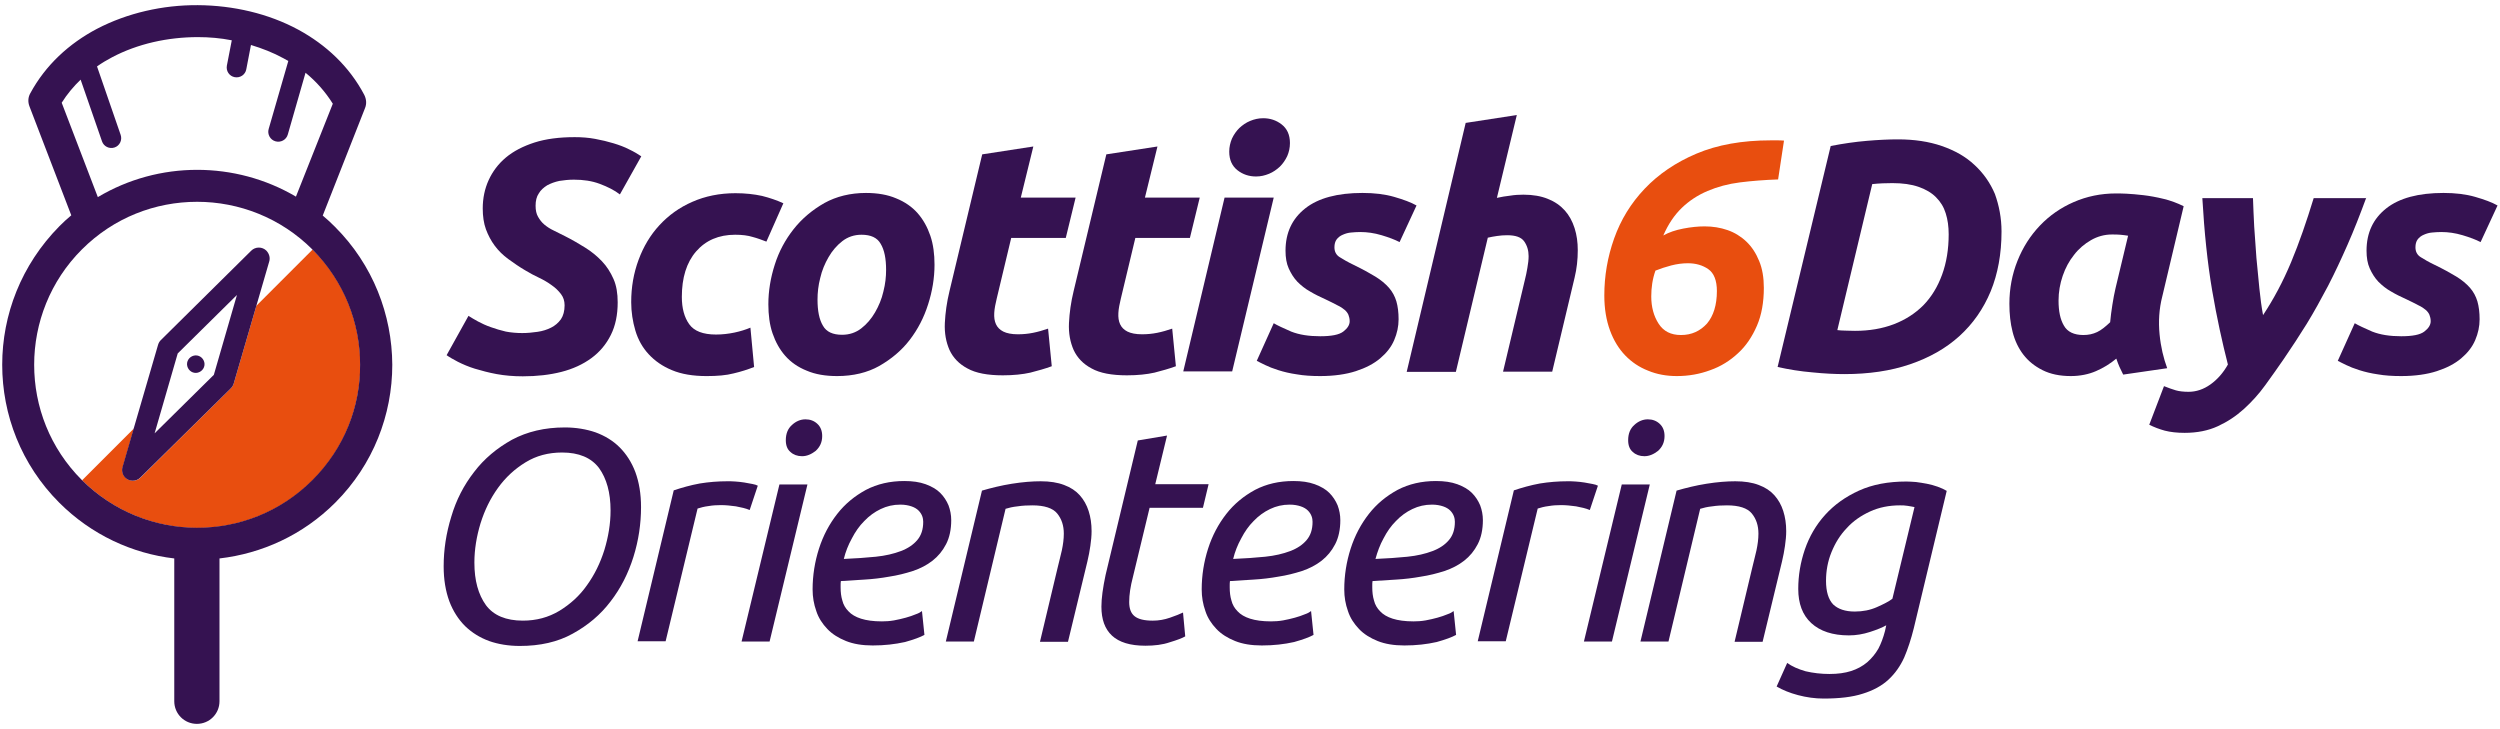 <?xml version="1.0" encoding="UTF-8"?>
<!-- Generator: Adobe Illustrator 24.2.0, SVG Export Plug-In . SVG Version: 6.00 Build 0)  -->
<svg xmlns="http://www.w3.org/2000/svg" xmlns:cc="http://creativecommons.org/ns#" xmlns:dc="http://purl.org/dc/elements/1.1/" xmlns:rdf="http://www.w3.org/1999/02/22-rdf-syntax-ns#" version="1.1" viewBox="0 0 1017.1 296.6" xml:space="preserve"><title>Scottish 6 Days Dark Logo</title>
<style type="text/css">
	.st0{fill:#351251;}
	.st1{fill:#E84E0F;}
	.st2{fill:none;}
	.st3{fill-rule:evenodd;clip-rule:evenodd;fill:#351251;}
</style>
<path class="st0" d="m212.5 135.5c2.1 0 4.1-0.2 6.2-0.5s3.9-0.9 5.5-1.7 2.9-1.9 4-3.4c1-1.5 1.5-3.4 1.5-5.7 0-1.8-0.5-3.3-1.5-4.6s-2.2-2.5-3.8-3.6c-1.5-1.1-3.2-2.1-5.1-3s-3.8-1.9-5.6-3c-2.4-1.4-4.7-3-6.9-4.6s-4-3.4-5.5-5.4-2.7-4.3-3.6-6.7c-0.9-2.5-1.3-5.3-1.3-8.5 0-4.1 0.8-8 2.4-11.5s3.9-6.6 7-9.2 7-4.6 11.6-6.1c4.7-1.5 10.1-2.2 16.4-2.2 2.9 0 5.6 0.2 8.3 0.7s5.2 1.1 7.5 1.8 4.5 1.5 6.4 2.5c1.9 0.9 3.6 1.9 4.9 2.8l-8.7 15.5c-2.2-1.7-5-3.1-8.2-4.3s-6.7-1.7-10.5-1.7c-2.1 0-4 0.2-5.9 0.5-1.9 0.4-3.5 1-5 1.8-1.4 0.9-2.6 1.9-3.4 3.3-0.9 1.3-1.3 3-1.3 5 0 1.8 0.3 3.3 1 4.5s1.5 2.3 2.6 3.2 2.3 1.7 3.8 2.4l4.6 2.3c2.8 1.4 5.5 3 8.1 4.6s4.9 3.5 6.9 5.6 3.5 4.5 4.7 7.2 1.7 5.9 1.7 9.5c0 5.1-0.9 9.5-2.8 13.3s-4.5 6.9-7.9 9.4-7.5 4.4-12.2 5.6-9.9 1.8-15.7 1.8c-3.8 0-7.3-0.3-10.6-0.9s-6.2-1.4-8.9-2.2c-2.6-0.8-4.9-1.8-6.9-2.8-1.9-1-3.5-1.9-4.6-2.7l8.9-16c1.1 0.7 2.4 1.5 3.9 2.3s3.2 1.6 5.2 2.3c1.9 0.7 4 1.3 6.1 1.8 2.1 0.4 4.4 0.6 6.7 0.6z"></path>
<path class="st0" d="m256.8 122.9c0-6.1 1-11.8 3-17.2s4.8-10.1 8.5-14.1 8.1-7.2 13.4-9.5c5.2-2.3 11.1-3.5 17.5-3.5 4 0 7.6 0.4 10.8 1.1 3.2 0.8 6.1 1.8 8.7 3l-6.9 15.6c-1.8-0.7-3.7-1.4-5.6-1.9-1.9-0.6-4.3-0.9-7.1-0.9-6.7 0-12 2.3-15.9 6.8s-5.8 10.7-5.8 18.5c0 4.6 1 8.3 3 11.1s5.6 4.2 10.9 4.2c2.6 0 5.1-0.3 7.5-0.8s4.6-1.2 6.5-2l1.5 16c-2.5 1-5.3 1.9-8.3 2.6-3 0.8-6.7 1.1-11 1.1-5.6 0-10.3-0.8-14.1-2.4-3.9-1.6-7-3.8-9.5-6.5s-4.3-5.9-5.4-9.6-1.7-7.6-1.7-11.6z"></path>
<path class="st0" d="m340.6 153c-4.8 0-8.9-0.7-12.4-2.2-3.5-1.4-6.4-3.4-8.7-6s-4-5.7-5.2-9.2-1.7-7.5-1.7-11.8c0-5.4 0.9-10.8 2.6-16.1 1.7-5.4 4.3-10.2 7.7-14.5s7.6-7.8 12.5-10.6c4.9-2.7 10.6-4.1 16.9-4.1 4.7 0 8.8 0.7 12.3 2.2 3.5 1.4 6.5 3.5 8.7 6 2.3 2.6 4 5.7 5.2 9.2s1.7 7.5 1.7 11.8c0 5.4-0.9 10.8-2.6 16.1-1.7 5.4-4.2 10.2-7.5 14.5s-7.5 7.8-12.4 10.6c-4.8 2.7-10.6 4.1-17.1 4.1zm9.9-57.5c-3 0-5.6 0.9-7.8 2.6s-4.1 3.9-5.6 6.5-2.7 5.4-3.4 8.5c-0.8 3.1-1.1 6-1.1 8.8 0 4.6 0.7 8.1 2.2 10.6 1.4 2.5 4 3.7 7.8 3.7 3 0 5.6-0.9 7.8-2.6s4.1-3.9 5.6-6.5 2.7-5.4 3.4-8.5c0.8-3.1 1.1-6 1.1-8.8 0-4.6-0.7-8.1-2.2-10.6-1.4-2.5-4-3.7-7.8-3.7z"></path>
<path class="st0" d="m399.6 62.8 20.8-3.2-5.1 20.8h22.3l-4 16.4h-22.2l-5.9 24.7c-0.5 2.1-0.9 4-1 5.8s0.1 3.3 0.7 4.6 1.6 2.3 3 3 3.4 1.1 5.9 1.1c2.2 0 4.2-0.2 6.2-0.6s4.1-1 6.1-1.7l1.5 15.3c-2.7 1-5.6 1.8-8.7 2.6-3.1 0.7-6.9 1.1-11.2 1.1-6.2 0-11-0.9-14.4-2.8-3.4-1.8-5.8-4.3-7.3-7.5-1.4-3.2-2.1-6.8-1.9-11 0.2-4.1 0.8-8.5 1.9-13l13.3-55.6z"></path>
<path class="st0" d="m450.1 62.8 20.8-3.2-5.1 20.8h22.3l-4 16.4h-22.2l-5.9 24.7c-0.5 2.1-0.9 4-1 5.8s0.1 3.3 0.7 4.6 1.6 2.3 3 3 3.4 1.1 5.9 1.1c2.2 0 4.2-0.2 6.2-0.6s4.1-1 6.1-1.7l1.5 15.3c-2.7 1-5.6 1.8-8.7 2.6-3.1 0.7-6.9 1.1-11.2 1.1-6.2 0-11-0.9-14.4-2.8-3.4-1.8-5.8-4.3-7.3-7.5-1.4-3.2-2.1-6.8-1.9-11 0.2-4.1 0.8-8.5 1.9-13l13.3-55.6z"></path>
<path class="st0" d="m501.3 151.1h-19.9l16.8-70.7h20l-16.9 70.7zm9.7-79.3c-2.8 0-5.3-0.8-7.5-2.5s-3.4-4.2-3.4-7.6c0-1.9 0.4-3.6 1.1-5.3 0.8-1.7 1.8-3.1 3-4.3 1.3-1.2 2.7-2.2 4.4-2.9s3.4-1.1 5.3-1.1c2.8 0 5.3 0.8 7.5 2.5s3.4 4.2 3.4 7.6c0 1.9-0.4 3.7-1.1 5.3-0.8 1.7-1.8 3.1-3 4.3-1.3 1.2-2.7 2.2-4.4 2.9s-3.4 1.1-5.3 1.1z"></path>
<path class="st0" d="m537.1 136.8c4.6 0 7.7-0.6 9.4-1.9s2.6-2.7 2.6-4.2c0-1-0.2-1.8-0.5-2.6-0.3-0.7-0.8-1.4-1.5-2s-1.7-1.3-3-1.9c-1.3-0.7-2.9-1.5-4.8-2.4-2.2-1-4.3-2-6.3-3.2-2-1.1-3.7-2.5-5.2-4-1.5-1.6-2.6-3.4-3.5-5.4s-1.3-4.4-1.3-7.2c0-7.3 2.7-13 8-17.2s13.1-6.3 23.3-6.3c4.8 0 9.1 0.5 12.9 1.6s6.8 2.2 9.1 3.5l-6.9 14.9c-1.9-1-4.3-1.9-7.3-2.8s-5.9-1.3-8.7-1.3c-1.3 0-2.5 0.1-3.7 0.2s-2.3 0.4-3.4 0.9c-1 0.4-1.9 1.1-2.5 1.9s-0.9 1.9-0.9 3.2c0 1.8 0.7 3.1 2.1 4s3.3 2 5.8 3.2c3.5 1.7 6.4 3.3 8.7 4.7s4.2 3 5.6 4.6 2.4 3.5 3 5.5c0.6 2.1 0.9 4.5 0.9 7.3 0 2.9-0.6 5.7-1.8 8.5s-3.1 5.2-5.7 7.4-5.9 3.9-9.9 5.2-8.9 2-14.5 2c-3.5 0-6.7-0.2-9.5-0.7-2.8-0.4-5.3-1-7.5-1.7s-4-1.4-5.4-2.1c-1.5-0.7-2.6-1.3-3.4-1.7l6.9-15.3c1.5 0.9 3.9 2 7.1 3.4 3.3 1.3 7.2 1.9 11.8 1.9z"></path>
<path class="st0" d="m619.8 79.2c3.9 0 7.2 0.6 9.9 1.7 2.8 1.1 5.1 2.7 6.9 4.7s3.1 4.4 4 7.2 1.3 5.8 1.3 9c0 3.8-0.4 7.5-1.3 11.2l-9.1 38.2h-20l8.9-37.4c0.4-1.5 0.7-3.1 1-4.8s0.5-3.3 0.5-4.8c0-2.3-0.6-4.3-1.8-6s-3.5-2.5-6.9-2.5c-1.4 0-2.8 0.1-4.1 0.3s-2.6 0.4-3.8 0.7l-13 54.6h-20l24-101.3 20.8-3.2-8.1 33.7c1.8-0.4 3.6-0.7 5.4-0.9 1.8-0.3 3.7-0.4 5.4-0.4z"></path>
<path class="st1" d="m723.4 73c-5.6 0.2-10.7 0.6-15.5 1.2s-9.2 1.8-13.2 3.5-7.5 4-10.5 6.9-5.5 6.6-7.5 11.2c2.3-1.3 5-2.2 8.1-2.8s6-0.9 8.7-0.9c3.3 0 6.4 0.5 9.3 1.5s5.5 2.6 7.7 4.7 3.9 4.7 5.2 7.9c1.3 3.1 1.9 6.8 1.9 10.9 0 5.8-0.9 11-2.8 15.4s-4.4 8.2-7.7 11.2c-3.2 3-7 5.4-11.3 6.9-4.3 1.6-8.8 2.4-13.6 2.4-4.2 0-8.1-0.7-11.7-2.2-3.6-1.4-6.7-3.5-9.3-6.2s-4.7-6.1-6.2-10.2-2.3-8.8-2.3-14.2c0-7.9 1.3-15.6 4-23.2s6.8-14.3 12.4-20.2 12.6-10.7 21.1-14.3 18.6-5.4 30.2-5.4h2.5c0.9 0 1.9 0 2.9 0.1l-2.4 15.8zm-24.9 45.4c0-4.3-1.2-7.3-3.5-8.9s-5.1-2.4-8.3-2.4c-2.2 0-4.5 0.3-6.8 0.9s-4.4 1.3-6.4 2.1c-1.2 3.4-1.7 6.9-1.7 10.5 0 4.3 1 8 3 11.1s5 4.6 9.1 4.6c4.3 0 7.8-1.6 10.6-4.7 2.6-3.1 4-7.5 4-13.2z"></path>
<path class="st0" d="m814.3 94.2c0 9.1-1.5 17.2-4.4 24.3-3 7.2-7.2 13.2-12.7 18.2s-12.2 8.8-20.1 11.5-16.8 4-26.7 4c-3.8 0-8.1-0.2-13-0.7-4.9-0.4-9.7-1.2-14.2-2.2l21.6-89.9c5.1-1 10-1.7 14.7-2.1s8.9-0.6 12.7-0.6c6.6 0 12.6 0.9 17.8 2.7s9.7 4.3 13.3 7.7c3.6 3.3 6.4 7.3 8.3 11.8 1.7 4.7 2.7 9.8 2.7 15.3zm-66.8 40.1c1 0.1 2 0.2 3 0.2s2.4 0.1 4.2 0.1c5.8 0 11.1-0.9 15.8-2.7s8.7-4.4 12-7.7c3.3-3.4 5.8-7.5 7.6-12.4s2.7-10.4 2.7-16.5c0-3.1-0.4-6-1.2-8.5-0.8-2.6-2.1-4.7-4-6.6-1.8-1.8-4.2-3.2-7.1-4.2s-6.4-1.5-10.6-1.5c-2.7 0-5.4 0.1-8.2 0.4l-14.2 59.4z"></path>
<path class="st0" d="m879.7 120.6c-1.3 5.1-1.6 10.2-1.1 15.4s1.6 9.7 3.1 13.8l-17.9 2.6c-0.5-1.1-1-2.1-1.5-3.1-0.4-1-0.9-2.1-1.3-3.4-2.5 2.1-5.3 3.8-8.3 5.1s-6.5 2-10.2 2c-4.5 0-8.3-0.8-11.5-2.4s-5.8-3.7-7.8-6.3-3.5-5.7-4.4-9.3c-0.9-3.5-1.3-7.3-1.3-11.4 0-6.2 1.1-12 3.3-17.5s5.2-10.2 9.1-14.3 8.5-7.3 13.8-9.6 11-3.5 17.2-3.5c0.8 0 2.2 0 4.2 0.1s4.3 0.3 6.9 0.6 5.3 0.8 8.2 1.5 5.6 1.7 8.2 3l-8.7 36.7zm-13.9-24.7c-1.2-0.2-2.2-0.3-3.2-0.4-0.9-0.1-2.1-0.1-3.4-0.1-3 0-5.9 0.8-8.5 2.3s-5 3.5-6.9 6c-2 2.5-3.5 5.3-4.6 8.5s-1.7 6.6-1.7 10.1c0 4.3 0.7 7.7 2.2 10.2 1.4 2.5 4.1 3.8 7.9 3.8 2.1 0 3.9-0.4 5.6-1.2s3.4-2.2 5.3-4c0.2-2.2 0.5-4.6 0.9-7.1s0.8-4.7 1.3-6.8l5.1-21.3z"></path>
<path class="st0" d="m962.7 80.4c-2.5 6.8-5 13.2-7.6 19.1s-5.2 11.5-8 16.9c-2.8 5.3-5.6 10.4-8.6 15.3-3 4.8-6.1 9.6-9.4 14.4-2.4 3.5-4.9 7-7.5 10.6s-5.5 6.8-8.7 9.7-6.7 5.2-10.6 7-8.4 2.7-13.5 2.7c-3.1 0-5.8-0.3-8.1-0.9-2.2-0.6-4.3-1.4-6.3-2.4l6-15.7c1.8 0.7 3.4 1.3 4.8 1.7s3.2 0.6 5.2 0.6c3.1 0 6.1-1 8.9-3s5.2-4.7 7.1-8.1c-2.3-9-4.5-19-6.4-30.1s-3.2-23.7-4-37.6h20.6c0.1 3.5 0.3 7.3 0.5 11.6 0.3 4.2 0.6 8.4 0.9 12.7 0.4 4.3 0.8 8.4 1.2 12.4s0.9 7.7 1.5 10.9c4.3-6.5 8.1-13.6 11.4-21.5s6.3-16.6 9.2-26.1h21.4z"></path>
<path class="st0" d="m976.9 136.8c4.6 0 7.7-0.6 9.4-1.9s2.6-2.7 2.6-4.2c0-1-0.2-1.8-0.5-2.6-0.3-0.7-0.8-1.4-1.5-2s-1.7-1.3-3-1.9c-1.3-0.7-2.9-1.5-4.8-2.4-2.2-1-4.3-2-6.3-3.2-2-1.1-3.7-2.5-5.2-4-1.5-1.6-2.6-3.4-3.5-5.4s-1.3-4.4-1.3-7.2c0-7.3 2.7-13 8-17.2s13.1-6.3 23.3-6.3c4.8 0 9.1 0.5 12.9 1.6s6.8 2.2 9.1 3.5l-6.9 14.9c-1.9-1-4.3-1.9-7.3-2.8s-5.9-1.3-8.7-1.3c-1.3 0-2.5 0.1-3.7 0.2s-2.3 0.4-3.4 0.9c-1 0.4-1.9 1.1-2.5 1.9s-0.9 1.9-0.9 3.2c0 1.8 0.7 3.1 2.1 4s3.3 2 5.8 3.2c3.5 1.7 6.4 3.3 8.7 4.7s4.2 3 5.6 4.6 2.4 3.5 3 5.5c0.6 2.1 0.9 4.5 0.9 7.3 0 2.9-0.6 5.7-1.8 8.5s-3.1 5.2-5.7 7.4-5.9 3.9-9.9 5.2-8.9 2-14.5 2c-3.5 0-6.7-0.2-9.5-0.7-2.8-0.4-5.3-1-7.5-1.7s-4-1.4-5.4-2.1c-1.5-0.7-2.6-1.3-3.4-1.7l6.9-15.3c1.5 0.9 3.9 2 7.1 3.4 3.3 1.3 7.2 1.9 11.8 1.9z"></path>
<path class="st0" d="m229.8 173.9c4.5 0 8.7 0.7 12.5 2 3.8 1.4 7.1 3.4 9.8 6.1s4.9 6.1 6.4 10.1c1.5 4.1 2.3 8.8 2.3 14.2 0 6.8-1 13.6-3.1 20.3s-5.2 12.8-9.3 18.1c-4.1 5.4-9.2 9.7-15.4 13.1-6.1 3.4-13.3 5-21.5 5-4.6 0-8.8-0.7-12.5-2-3.8-1.4-7-3.4-9.8-6.1-2.7-2.7-4.9-6.1-6.4-10.1-1.5-4.1-2.3-8.8-2.3-14.2 0-6.7 1-13.4 3.1-20.2 2-6.8 5.1-12.8 9.3-18.2 4.1-5.4 9.3-9.7 15.4-13.1 6.2-3.3 13.3-5 21.5-5zm-17.1 78.6c5.5 0 10.4-1.3 14.9-4 4.4-2.7 8.2-6.1 11.2-10.4 3.1-4.3 5.4-9 7.1-14.4 1.6-5.3 2.5-10.6 2.5-16 0-7.3-1.6-13-4.7-17.3-3.2-4.2-8.2-6.3-15-6.3-5.6 0-10.5 1.3-14.9 4s-8.1 6.1-11.2 10.4-5.4 9-7.1 14.4c-1.6 5.3-2.5 10.6-2.5 16 0 7.3 1.6 13 4.7 17.3 3.1 4.2 8.2 6.3 15 6.3z"></path>
<path class="st0" d="m295.9 195.8c1 0 2.1 0 3.3 0.1s2.4 0.2 3.6 0.4 2.3 0.4 3.3 0.6 1.7 0.4 2.2 0.7l-3.3 9.9c-1.6-0.7-3.5-1.1-5.6-1.5-2.1-0.3-4.2-0.5-6.1-0.5-1.7 0-3.4 0.1-5.1 0.4-1.7 0.2-3.1 0.6-4.4 1l-13 54h-11.4l14.7-61.4c3.3-1.1 6.8-2.1 10.6-2.8 3.7-0.6 7.4-0.9 11.2-0.9z"></path>
<path class="st0" d="m313.1 261h-11.4l15.4-63.9h11.4l-15.4 63.9zm13.2-75.4c-1.9 0-3.5-0.6-4.7-1.7-1.3-1.1-1.9-2.7-1.9-4.8 0-2.6 0.8-4.7 2.5-6.2 1.6-1.5 3.5-2.3 5.5-2.3 1.9 0 3.5 0.6 4.8 1.8s2 2.8 2 5c0 2.5-0.9 4.4-2.6 6-1.8 1.4-3.6 2.2-5.6 2.2z"></path>
<path class="st0" d="m355 262.6c-4.2 0-7.8-0.6-10.8-1.8s-5.6-2.8-7.6-4.9-3.6-4.5-4.5-7.3c-1-2.8-1.5-5.7-1.5-8.8 0-5.7 0.9-11.3 2.6-16.6s4.2-10 7.4-14.1 7.1-7.3 11.7-9.8c4.6-2.4 9.8-3.6 15.6-3.6 3.4 0 6.2 0.4 8.7 1.3 2.4 0.9 4.4 2 5.9 3.5s2.6 3.2 3.4 5.1c0.7 1.9 1.1 3.9 1.1 6 0 3.8-0.7 7.1-2.1 9.8s-3.2 4.9-5.5 6.7-5 3.2-8 4.2c-3.1 1-6.3 1.8-9.6 2.3-3.3 0.6-6.7 1-10.1 1.2s-6.6 0.4-9.6 0.6c-0.1 0.7-0.1 1.2-0.1 1.6v1c0 1.9 0.2 3.7 0.7 5.3 0.4 1.7 1.3 3.2 2.5 4.4 1.2 1.3 2.9 2.3 5.1 3s5 1.1 8.5 1.1c1.6 0 3.2-0.1 4.9-0.4s3.3-0.7 4.8-1.1 2.9-0.9 4.1-1.4c1.2-0.4 2-0.9 2.5-1.3l1 9.7c-1.6 0.9-4.3 1.9-7.9 2.9-4.1 0.9-8.3 1.4-13.2 1.4zm-11.7-35.2c4.7-0.2 9.1-0.5 13-0.9s7.3-1.2 10.2-2.3 5.1-2.6 6.7-4.5 2.4-4.3 2.4-7.4c0-0.7-0.1-1.5-0.4-2.3s-0.8-1.6-1.5-2.3-1.7-1.3-2.9-1.7-2.7-0.7-4.5-0.7c-2.9 0-5.5 0.6-8 1.8s-4.7 2.8-6.7 4.9c-2 2-3.6 4.3-5 7-1.5 2.7-2.6 5.5-3.3 8.4z"></path>
<path class="st0" d="m396.2 261h-11.4l14.7-61.4c3.8-1.1 7.8-2.1 12.2-2.8s8.3-1 11.7-1c3.7 0 6.9 0.5 9.5 1.5 2.7 1 4.8 2.4 6.4 4.2s2.8 3.9 3.6 6.4 1.2 5.2 1.2 8.2c0 1.9-0.2 3.9-0.5 6s-0.7 4.2-1.2 6.3l-7.9 32.7h-11.4l7.2-30.2c0.6-2.3 1.1-4.6 1.7-7 0.5-2.4 0.8-4.6 0.8-6.8 0-3.3-0.9-6-2.7-8.2s-5.2-3.3-10.1-3.3c-2 0-4.1 0.1-6 0.4-2 0.2-3.6 0.6-4.9 1l-12.9 54z"></path>
<path class="st0" d="m465.9 262.7c-6.1 0-10.6-1.4-13.5-4.1s-4.3-6.6-4.3-11.8c0-3.4 0.6-7.7 1.7-12.9l13.1-54.7 11.9-2-4.8 19.8h21.7l-2.3 9.6h-21.7l-6.8 28.2c-1 3.8-1.5 7.2-1.5 10.1 0 2.7 0.7 4.6 2.2 5.8s3.9 1.8 7.4 1.8c2.4 0 4.7-0.4 7-1.2s4.1-1.5 5.3-2.1l0.9 9.7c-1.2 0.7-3.3 1.5-6.3 2.4-2.9 1-6.2 1.4-10 1.4z"></path>
<path class="st0" d="m513.3 262.6c-4.2 0-7.8-0.6-10.8-1.8s-5.6-2.8-7.6-4.9-3.6-4.5-4.5-7.3c-1-2.8-1.5-5.7-1.5-8.8 0-5.7 0.9-11.3 2.6-16.6s4.2-10 7.4-14.1 7.1-7.3 11.7-9.8c4.6-2.4 9.8-3.6 15.6-3.6 3.4 0 6.2 0.4 8.7 1.3 2.4 0.9 4.4 2 5.9 3.5s2.6 3.2 3.4 5.1c0.7 1.9 1.1 3.9 1.1 6 0 3.8-0.7 7.1-2.1 9.8s-3.2 4.9-5.5 6.7-5 3.2-8 4.2c-3.1 1-6.3 1.8-9.6 2.3-3.3 0.6-6.7 1-10.1 1.2s-6.6 0.4-9.6 0.6c-0.1 0.7-0.1 1.2-0.1 1.6v1c0 1.9 0.2 3.7 0.7 5.3 0.4 1.7 1.3 3.2 2.5 4.4 1.2 1.3 2.9 2.3 5.1 3s5 1.1 8.5 1.1c1.6 0 3.2-0.1 4.9-0.4s3.3-0.7 4.8-1.1 2.9-0.9 4.1-1.4c1.2-0.4 2-0.9 2.5-1.3l1 9.7c-1.6 0.9-4.3 1.9-7.9 2.9-4 0.9-8.3 1.4-13.2 1.4zm-11.6-35.2c4.7-0.2 9.1-0.5 13-0.9s7.3-1.2 10.2-2.3 5.1-2.6 6.7-4.5 2.4-4.3 2.4-7.4c0-0.7-0.1-1.5-0.4-2.3s-0.8-1.6-1.5-2.3-1.7-1.3-2.9-1.7-2.7-0.7-4.5-0.7c-2.9 0-5.5 0.6-8 1.8s-4.7 2.8-6.7 4.9c-2 2-3.6 4.3-5 7-1.5 2.7-2.6 5.5-3.3 8.4z"></path>
<path class="st0" d="m571.3 262.6c-4.2 0-7.8-0.6-10.8-1.8s-5.6-2.8-7.6-4.9-3.6-4.5-4.5-7.3c-1-2.8-1.5-5.7-1.5-8.8 0-5.7 0.9-11.3 2.6-16.6s4.2-10 7.4-14.1 7.1-7.3 11.7-9.8c4.6-2.4 9.8-3.6 15.6-3.6 3.4 0 6.2 0.4 8.7 1.3 2.4 0.9 4.4 2 5.9 3.5s2.6 3.2 3.4 5.1c0.7 1.9 1.1 3.9 1.1 6 0 3.8-0.7 7.1-2.1 9.8s-3.2 4.9-5.5 6.7-5 3.2-8 4.2c-3.1 1-6.3 1.8-9.6 2.3-3.3 0.6-6.7 1-10.1 1.2s-6.6 0.4-9.6 0.6c-0.1 0.7-0.1 1.2-0.1 1.6v1c0 1.9 0.2 3.7 0.7 5.3 0.4 1.7 1.3 3.2 2.5 4.4 1.2 1.3 2.9 2.3 5.1 3s5 1.1 8.5 1.1c1.6 0 3.2-0.1 4.9-0.4s3.3-0.7 4.8-1.1 2.9-0.9 4.1-1.4c1.2-0.4 2-0.9 2.5-1.3l1 9.7c-1.6 0.9-4.3 1.9-7.9 2.9-4 0.9-8.3 1.4-13.2 1.4zm-11.7-35.2c4.7-0.2 9.1-0.5 13-0.9s7.3-1.2 10.2-2.3 5.1-2.6 6.7-4.5 2.4-4.3 2.4-7.4c0-0.7-0.1-1.5-0.4-2.3s-0.8-1.6-1.5-2.3-1.7-1.3-2.9-1.7-2.7-0.7-4.5-0.7c-2.9 0-5.5 0.6-8 1.8s-4.7 2.8-6.7 4.9c-2 2-3.6 4.3-5 7-1.5 2.7-2.5 5.5-3.3 8.4z"></path>
<path class="st0" d="m637.7 195.8c1 0 2.1 0 3.3 0.1s2.4 0.2 3.6 0.4 2.3 0.4 3.3 0.6 1.7 0.4 2.2 0.7l-3.3 9.9c-1.6-0.7-3.5-1.1-5.6-1.5-2.1-0.3-4.2-0.5-6.1-0.5-1.7 0-3.4 0.1-5.1 0.4-1.7 0.2-3.1 0.6-4.4 1l-13 54h-11.4l14.7-61.4c3.3-1.1 6.8-2.1 10.6-2.8 3.7-0.6 7.5-0.9 11.2-0.9z"></path>
<path class="st0" d="m655.8 261h-11.4l15.4-63.9h11.4l-15.4 63.9zm13.2-75.4c-1.9 0-3.5-0.6-4.7-1.7-1.3-1.1-1.9-2.7-1.9-4.8 0-2.6 0.8-4.7 2.5-6.2 1.6-1.5 3.5-2.3 5.5-2.3 1.9 0 3.5 0.6 4.8 1.8s2 2.8 2 5c0 2.5-0.9 4.4-2.6 6-1.8 1.4-3.6 2.2-5.6 2.2z"></path>
<path class="st0" d="m678.8 261h-11.4l14.7-61.4c3.8-1.1 7.8-2.1 12.2-2.8s8.3-1 11.7-1c3.7 0 6.9 0.5 9.5 1.5 2.7 1 4.8 2.4 6.4 4.2s2.8 3.9 3.6 6.4 1.2 5.2 1.2 8.2c0 1.9-0.2 3.9-0.5 6s-0.7 4.2-1.2 6.3l-7.9 32.7h-11.4l7.2-30.2c0.6-2.3 1.1-4.6 1.7-7 0.5-2.4 0.8-4.6 0.8-6.8 0-3.3-0.9-6-2.7-8.2s-5.2-3.3-10.1-3.3c-2 0-4.1 0.1-6 0.4-2 0.2-3.6 0.6-4.9 1l-12.9 54z"></path>
<path class="st0" d="m744.3 274.2c3.4 0 6.3-0.4 8.8-1.2s4.7-2 6.6-3.6c1.8-1.6 3.3-3.4 4.5-5.5 1.1-2.1 2-4.5 2.7-7.2l0.5-2.3c-1.6 0.9-3.8 1.8-6.6 2.7s-5.6 1.4-8.6 1.4c-6.6 0-11.7-1.7-15.3-5s-5.3-8-5.3-13.9c0-5.5 0.9-10.8 2.7-16.1 1.8-5.2 4.5-9.9 8.2-14s8.3-7.4 13.8-9.9 11.9-3.7 19.3-3.7c1.1 0 2.4 0.1 3.9 0.2 1.4 0.2 2.9 0.4 4.4 0.7s3 0.7 4.4 1.2 2.7 1.1 3.7 1.7l-13.4 55.9c-1.1 4.4-2.4 8.4-3.9 11.9-1.6 3.5-3.7 6.5-6.4 9s-6.2 4.4-10.4 5.7c-4.3 1.4-9.6 2-16 2-3.5 0-7-0.5-10.4-1.4s-6.3-2.1-8.7-3.5l4.3-9.6c1.9 1.4 4.4 2.5 7.5 3.4 3 0.7 6.3 1.1 9.7 1.1zm10.3-25.4c3.3 0 6.3-0.6 9-1.8s4.9-2.3 6.3-3.4l9-37.3c-0.8-0.2-1.8-0.3-2.8-0.5-1.1-0.2-2.1-0.2-3.1-0.2-4.4 0-8.5 0.8-12.2 2.5s-6.9 3.9-9.5 6.8c-2.7 2.8-4.7 6.1-6.2 9.8s-2.2 7.6-2.2 11.6c0 4.4 1 7.6 2.9 9.6 2 1.9 4.9 2.9 8.8 2.9z"></path>
<path class="st2" d="m80.2 69.1c13.9 0 27.8 3.6 40.2 10.9l14.9-37.8c-3-4.9-6.7-9.1-11.1-12.6l-7.2 25.1c-0.6 2.1-2.8 3.4-5 2.8-2.1-0.6-3.4-2.8-2.8-5l8-27.7c-0.7-0.4-1.3-0.8-2-1.1-4.1-2.2-8.6-4-13.2-5.4l-1.9 9.9c-0.4 2.2-2.5 3.6-4.7 3.2s-3.6-2.5-3.2-4.7l2-10.3c-4.5-0.8-9.2-1.2-13.8-1.3-12.3-0.1-24.5 2.7-34.9 8.2-2.1 1.1-4.2 2.4-6.1 3.7v0.1l9.6 27.8c0.7 2.1-0.4 4.4-2.5 5.1s-4.4-0.4-5.1-2.5l-8.7-25.1c-2.9 2.8-5.5 6-7.7 9.4l14.7 38.3c12.5-7.3 26.5-11 40.5-11z"></path>
<polygon class="st2" points="96.4 120 72.3 143.8 62.9 176.3 87 152.5"></polygon>
<path class="st2" d="m64.3 140.3c0.2-0.7 0.6-1.4 1.1-1.9l36.8-36.4c1.7-1.7 4.5-1.7 6.2 0 1.2 1.2 1.6 3 1 4.5l-5.2 17.9 22.9-22.9c-13-13-29.9-19.4-46.9-19.4s-34 6.5-46.9 19.4c-13 13-19.4 29.9-19.4 46.9s6.5 34 19.4 46.9l21.1-21.1 9.9-33.9z"></path>
<path class="st1" d="m127.2 101.5-22.9 22.9-9.2 31.6c-0.2 0.7-0.6 1.4-1.1 1.9l-36.8 36.4c-1.7 1.7-4.5 1.7-6.2 0-1.2-1.2-1.6-3-1-4.5l4.5-15.5-21.1 21.1c13 12.9 29.9 19.4 46.9 19.4s34-6.5 46.9-19.4c13-13 19.4-29.9 19.4-46.9 0-17.1-6.5-34.1-19.4-47z"></path>
<path class="st0" d="m136.3 92.3c-1.6-1.6-3.3-3.2-5-4.6l17.2-43.7c0.7-1.7 0.6-3.6-0.3-5.4-6.1-11.6-15.6-20.4-26.8-26.5-12.2-6.6-26.5-9.9-40.9-10-14.3-0.1-28.7 3.2-41 9.6-11.4 6-21 14.8-27.2 26.3-0.9 1.6-1 3.5-0.3 5.3l17 44.3c-1.7 1.4-3.3 2.9-4.8 4.4-15.6 15.8-23.3 36.1-23.3 56.4s7.7 40.6 23.2 56.1c13.1 13.1 29.7 20.7 46.8 22.7v58.1c0 5.1 4.1 9.2 9.2 9.2s9.2-4.1 9.2-9.2v-58.1c17.2-2 33.9-9.5 47.1-22.7 15.5-15.5 23.2-35.8 23.2-56.1-0.1-20.3-7.8-40.6-23.3-56.1zm-111.2-50.5c2.2-3.5 4.8-6.6 7.7-9.4l8.7 25.1c0.7 2.1 3 3.2 5.1 2.5s3.2-3 2.5-5.1l-9.6-27.8v-0.1c2-1.4 4-2.6 6.1-3.7 10.4-5.5 22.7-8.2 34.9-8.2 4.6 0 9.3 0.4 13.8 1.3l-2 10.3c-0.4 2.2 1 4.3 3.2 4.7s4.3-1 4.7-3.2l1.9-9.9c4.6 1.4 9 3.1 13.2 5.4 0.7 0.4 1.3 0.7 2 1.1l-8 27.7c-0.6 2.1 0.6 4.4 2.8 5 2.1 0.6 4.4-0.6 5-2.8l7.2-25.1c4.4 3.6 8.1 7.8 11.1 12.6l-15 37.8c-12.4-7.3-26.3-10.9-40.2-10.9-14 0-28 3.7-40.4 11.1l-14.7-38.4zm102 153.5c-13 13-29.9 19.4-46.9 19.4s-33.9-6.5-46.9-19.4c-13-13-19.4-29.9-19.4-46.9s6.5-34 19.4-46.9c13-13 29.9-19.4 46.9-19.4s34 6.5 46.9 19.4c12.9 13 19.4 29.9 19.4 46.9 0.1 17-6.4 33.9-19.4 46.9z"></path>
<path class="st0" d="m108.4 102c-1.7-1.7-4.5-1.7-6.2 0l-36.8 36.4c-0.5 0.5-0.9 1.2-1.1 1.9l-9.9 34-4.5 15.5c-0.5 1.5-0.2 3.3 1 4.5 1.7 1.7 4.5 1.7 6.2 0l36.9-36.4c0.5-0.5 0.9-1.2 1.1-1.9l9.2-31.6 5.2-17.9c0.5-1.5 0.1-3.2-1.1-4.5zm-36.1 41.8 24.1-23.8-9.4 32.5-24.1 23.8 9.4-32.5z"></path>
<path class="st3" d="m78.8 144.7c1.9-0.5 3.8 0.7 4.3 2.6s-0.7 3.8-2.6 4.3-3.8-0.7-4.3-2.6 0.7-3.8 2.6-4.3z"></path>
</svg>
